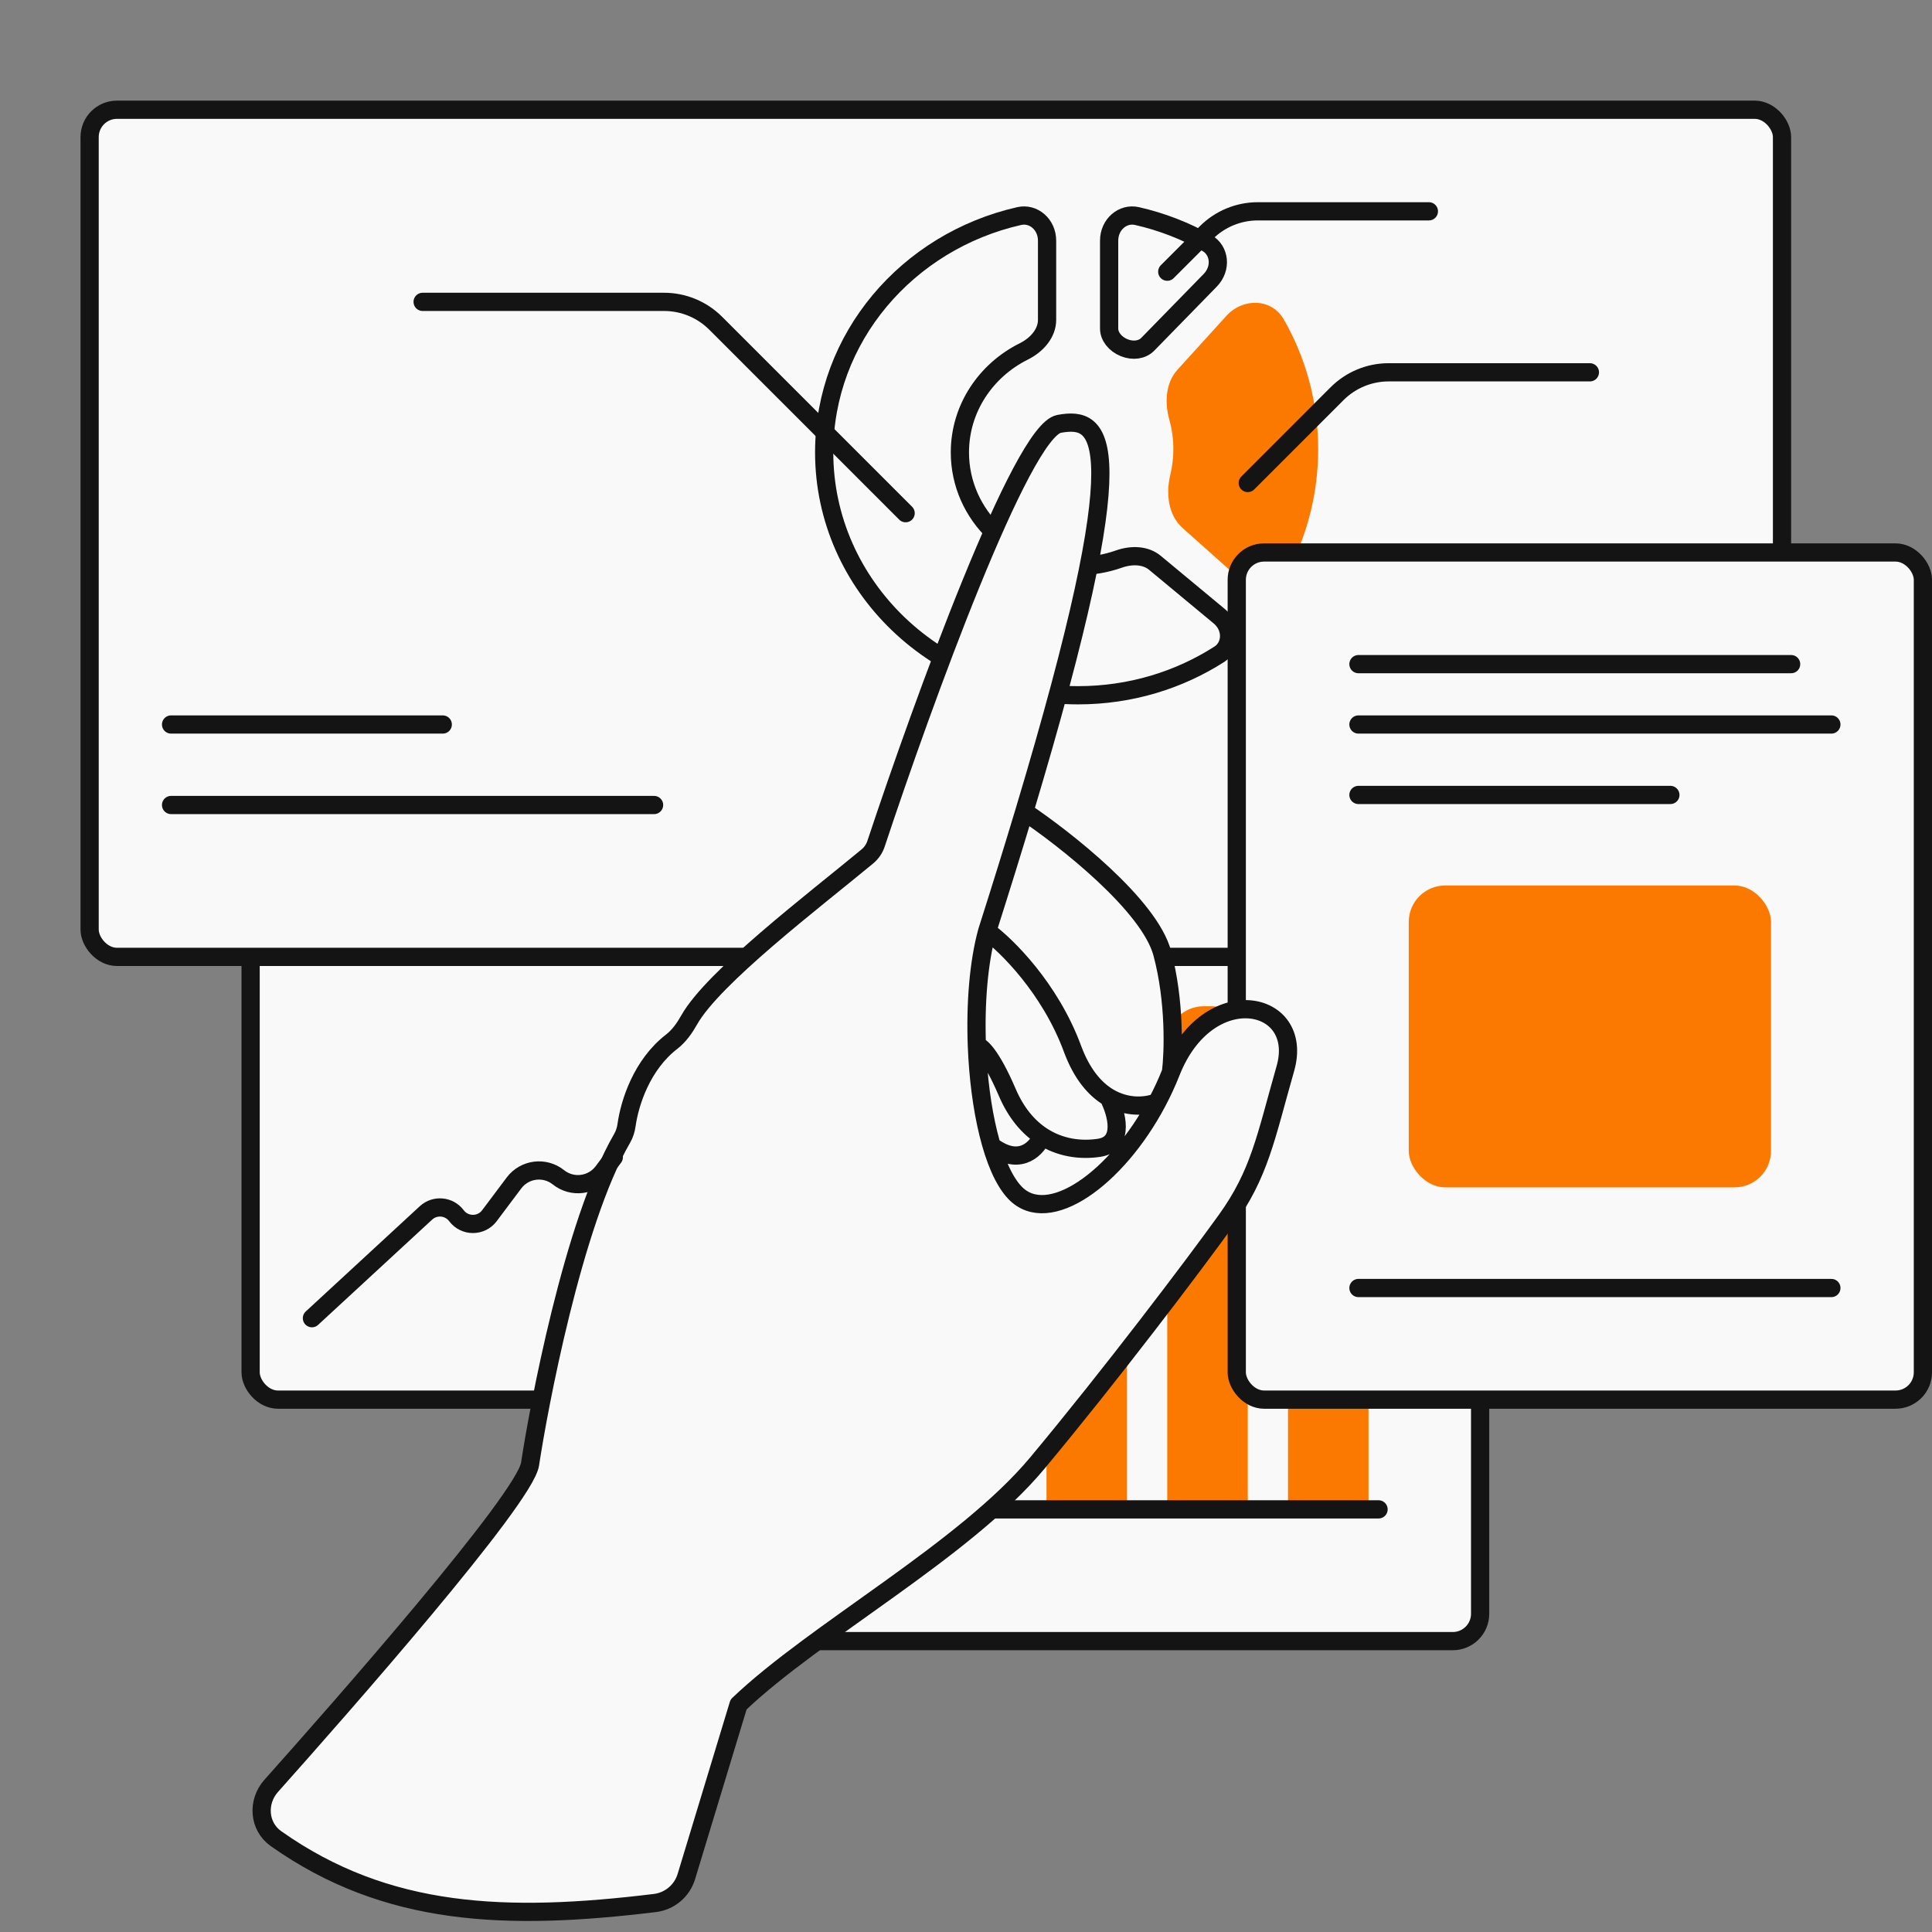 <?xml version="1.0" encoding="UTF-8"?> <svg xmlns="http://www.w3.org/2000/svg" width="106" height="106" viewBox="0 0 106 106" fill="none"><rect x="0" y="0" width="106" height="106" fill="#808080" stroke="none"/> <rect x="43.562" y="43.562" width="37.646" height="46.479" rx="1.5" fill="#F9F9F9" stroke="#141414"></rect> <path d="M70.667 57.208C70.667 56.104 71.562 55.208 72.667 55.208H73.084C74.188 55.208 75.084 56.104 75.084 57.208V82.812H70.667V57.208Z" fill="#FC7900"></path> <path d="M64.042 57.208C64.042 56.104 64.937 55.208 66.042 55.208H66.459C67.563 55.208 68.459 56.104 68.459 57.208V82.812H64.042V57.208Z" fill="#FC7900"></path> <path d="M57.417 57.208C57.417 56.104 58.312 55.208 59.417 55.208H59.834C60.938 55.208 61.834 56.104 61.834 57.208V82.812H57.417V57.208Z" fill="#FC7900"></path> <path d="M51.895 82.812H75.635" stroke="#141414" stroke-linecap="round" stroke-linejoin="round"></path> <rect x="13.75" y="30.312" width="37.646" height="46.479" rx="1.5" fill="#F9F9F9" stroke="#141414"></rect> <rect x="4.917" y="6.021" width="92.854" height="46.479" rx="1.5" fill="#F9F9F9" stroke="#141414"></rect> <path d="M64.212 26.04C63.962 27.079 64.087 28.257 64.885 28.969L67.736 31.514C68.704 32.379 70.223 32.228 70.806 31.068C71.775 29.144 72.322 26.958 72.322 24.641C72.322 22.04 71.632 19.605 70.431 17.518C69.766 16.361 68.189 16.336 67.292 17.324L64.61 20.277C63.946 21.008 63.892 22.084 64.158 23.035C64.3 23.545 64.376 24.084 64.376 24.641C64.376 25.124 64.319 25.592 64.212 26.04Z" fill="#FC7900"></path> <path d="M61.383 30.675C62.116 30.417 62.869 30.466 63.364 30.878L66.908 33.82C67.635 34.424 67.591 35.452 66.898 35.897C64.684 37.316 62.02 38.146 59.15 38.146C51.436 38.146 45.219 32.16 45.219 24.82C45.219 18.538 49.769 13.251 55.92 11.854C56.694 11.678 57.448 12.306 57.448 13.206V17.555C57.448 18.253 56.928 18.904 56.169 19.282C54.096 20.315 52.665 22.401 52.665 24.82C52.665 28.283 55.589 31.055 59.15 31.055C59.934 31.055 60.686 30.921 61.383 30.675ZM62.972 18.889C62.671 19.196 62.166 19.276 61.677 19.077C61.176 18.873 60.853 18.45 60.853 18.028V13.206C60.853 12.306 61.606 11.678 62.38 11.854C63.749 12.165 65.04 12.669 66.219 13.335C66.919 13.73 67.04 14.722 66.399 15.379L62.972 18.889Z" fill="#F9F9F9" stroke="#141414"></path> <rect x="67.855" y="30.312" width="37.646" height="46.479" rx="1.5" fill="#F9F9F9" stroke="#141414"></rect> <path d="M14.879 97.983C18.679 93.724 28.795 82.234 29.082 80.328C29.526 77.373 31.43 67.114 34.132 62.458C34.262 62.233 34.34 61.985 34.376 61.728C34.55 60.492 35.214 58.418 36.853 57.152C37.254 56.843 37.56 56.406 37.808 55.966C39.124 53.625 44.633 49.435 47.586 46.991C47.811 46.804 47.975 46.564 48.066 46.287C50.648 38.503 56.053 23.633 58.107 23.256C60.49 22.818 62.399 23.887 56.198 44.529C58.428 46.02 63.062 49.661 63.769 52.3C64.475 54.939 64.382 57.747 64.248 58.821C66.258 53.722 71.611 54.806 70.523 58.624C69.435 62.441 69.114 64.395 67.268 66.958C65.423 69.52 60.902 75.487 56.91 80.276C52.919 85.065 44.721 89.504 40.522 93.517L37.657 102.959C37.421 103.737 36.747 104.31 35.933 104.409C27.785 105.403 21.219 105.17 15.145 100.88C14.188 100.204 14.101 98.856 14.879 97.983Z" fill="#F9F9F9"></path> <path d="M64.248 58.821C66.258 53.722 71.611 54.806 70.523 58.624C69.435 62.441 69.114 64.395 67.268 66.958C65.423 69.52 60.902 75.487 56.91 80.276C52.919 85.065 44.721 89.504 40.522 93.517L37.657 102.959C37.421 103.737 36.747 104.31 35.933 104.409C27.785 105.403 21.219 105.17 15.145 100.88C14.188 100.204 14.101 98.856 14.879 97.983C18.679 93.724 28.795 82.234 29.082 80.328C29.526 77.373 31.43 67.114 34.132 62.458C34.262 62.233 34.34 61.985 34.376 61.728C34.55 60.492 35.214 58.418 36.853 57.152C37.254 56.843 37.56 56.406 37.808 55.966C39.124 53.625 44.633 49.435 47.586 46.991C47.811 46.804 47.975 46.564 48.066 46.287C50.648 38.503 56.053 23.633 58.107 23.256C60.49 22.818 62.399 23.887 56.198 44.529M64.248 58.821C64.382 57.747 64.475 54.939 63.769 52.3C63.062 49.661 58.428 46.02 56.198 44.529M64.248 58.821C64.022 59.392 63.766 59.946 63.484 60.475M56.198 44.529C55.598 46.527 54.922 48.708 54.163 51.088M54.163 51.088C55.211 51.851 57.614 54.21 58.843 57.542C59.361 58.945 60.082 59.76 60.82 60.202M54.163 51.088C53.689 52.798 53.509 55.1 53.597 57.383M63.484 60.475C61.259 64.67 57.506 67.354 55.682 65.436C54.453 64.144 53.728 60.785 53.597 57.383M63.484 60.475C62.885 60.713 61.836 60.809 60.82 60.202M60.82 60.202C61.254 61.035 61.757 62.758 60.297 62.976C59.265 63.13 58.15 62.974 57.173 62.337M53.597 57.383C53.78 57.363 54.369 57.847 55.266 59.938C55.753 61.073 56.422 61.847 57.173 62.337M57.173 62.337C56.917 62.956 56.046 63.957 54.611 63.011" stroke="#141414" stroke-linecap="round" stroke-linejoin="round"></path> <path d="M49.688 28.156L39.266 17.734C38.516 16.984 37.498 16.562 36.437 16.562H23.188M68.459 26.5L73.36 21.599C74.11 20.849 75.128 20.427 76.188 20.427H87.23M64.042 14.906L66.183 12.765C66.933 12.015 67.951 11.594 69.011 11.594H78.396M24.292 39.75H9.386M35.886 44.167H9.386M98.271 36.438H74.532M100.479 39.75H74.532M100.479 70.667H74.532M91.646 43.615H74.532" stroke="#141414" stroke-linecap="round" stroke-linejoin="round"></path> <rect x="77.292" y="48.583" width="19.875" height="16.562" rx="2" fill="#FC7900"></rect> <path d="M17.114 72.323L23.371 66.547C23.863 66.093 24.641 66.164 25.043 66.7C25.495 67.303 26.4 67.303 26.852 66.7L28.2 64.904C28.78 64.13 29.885 63.99 30.64 64.594C31.395 65.198 32.501 65.058 33.081 64.284L33.677 63.49" stroke="#141414" stroke-linecap="round" stroke-linejoin="round"></path> </svg> 